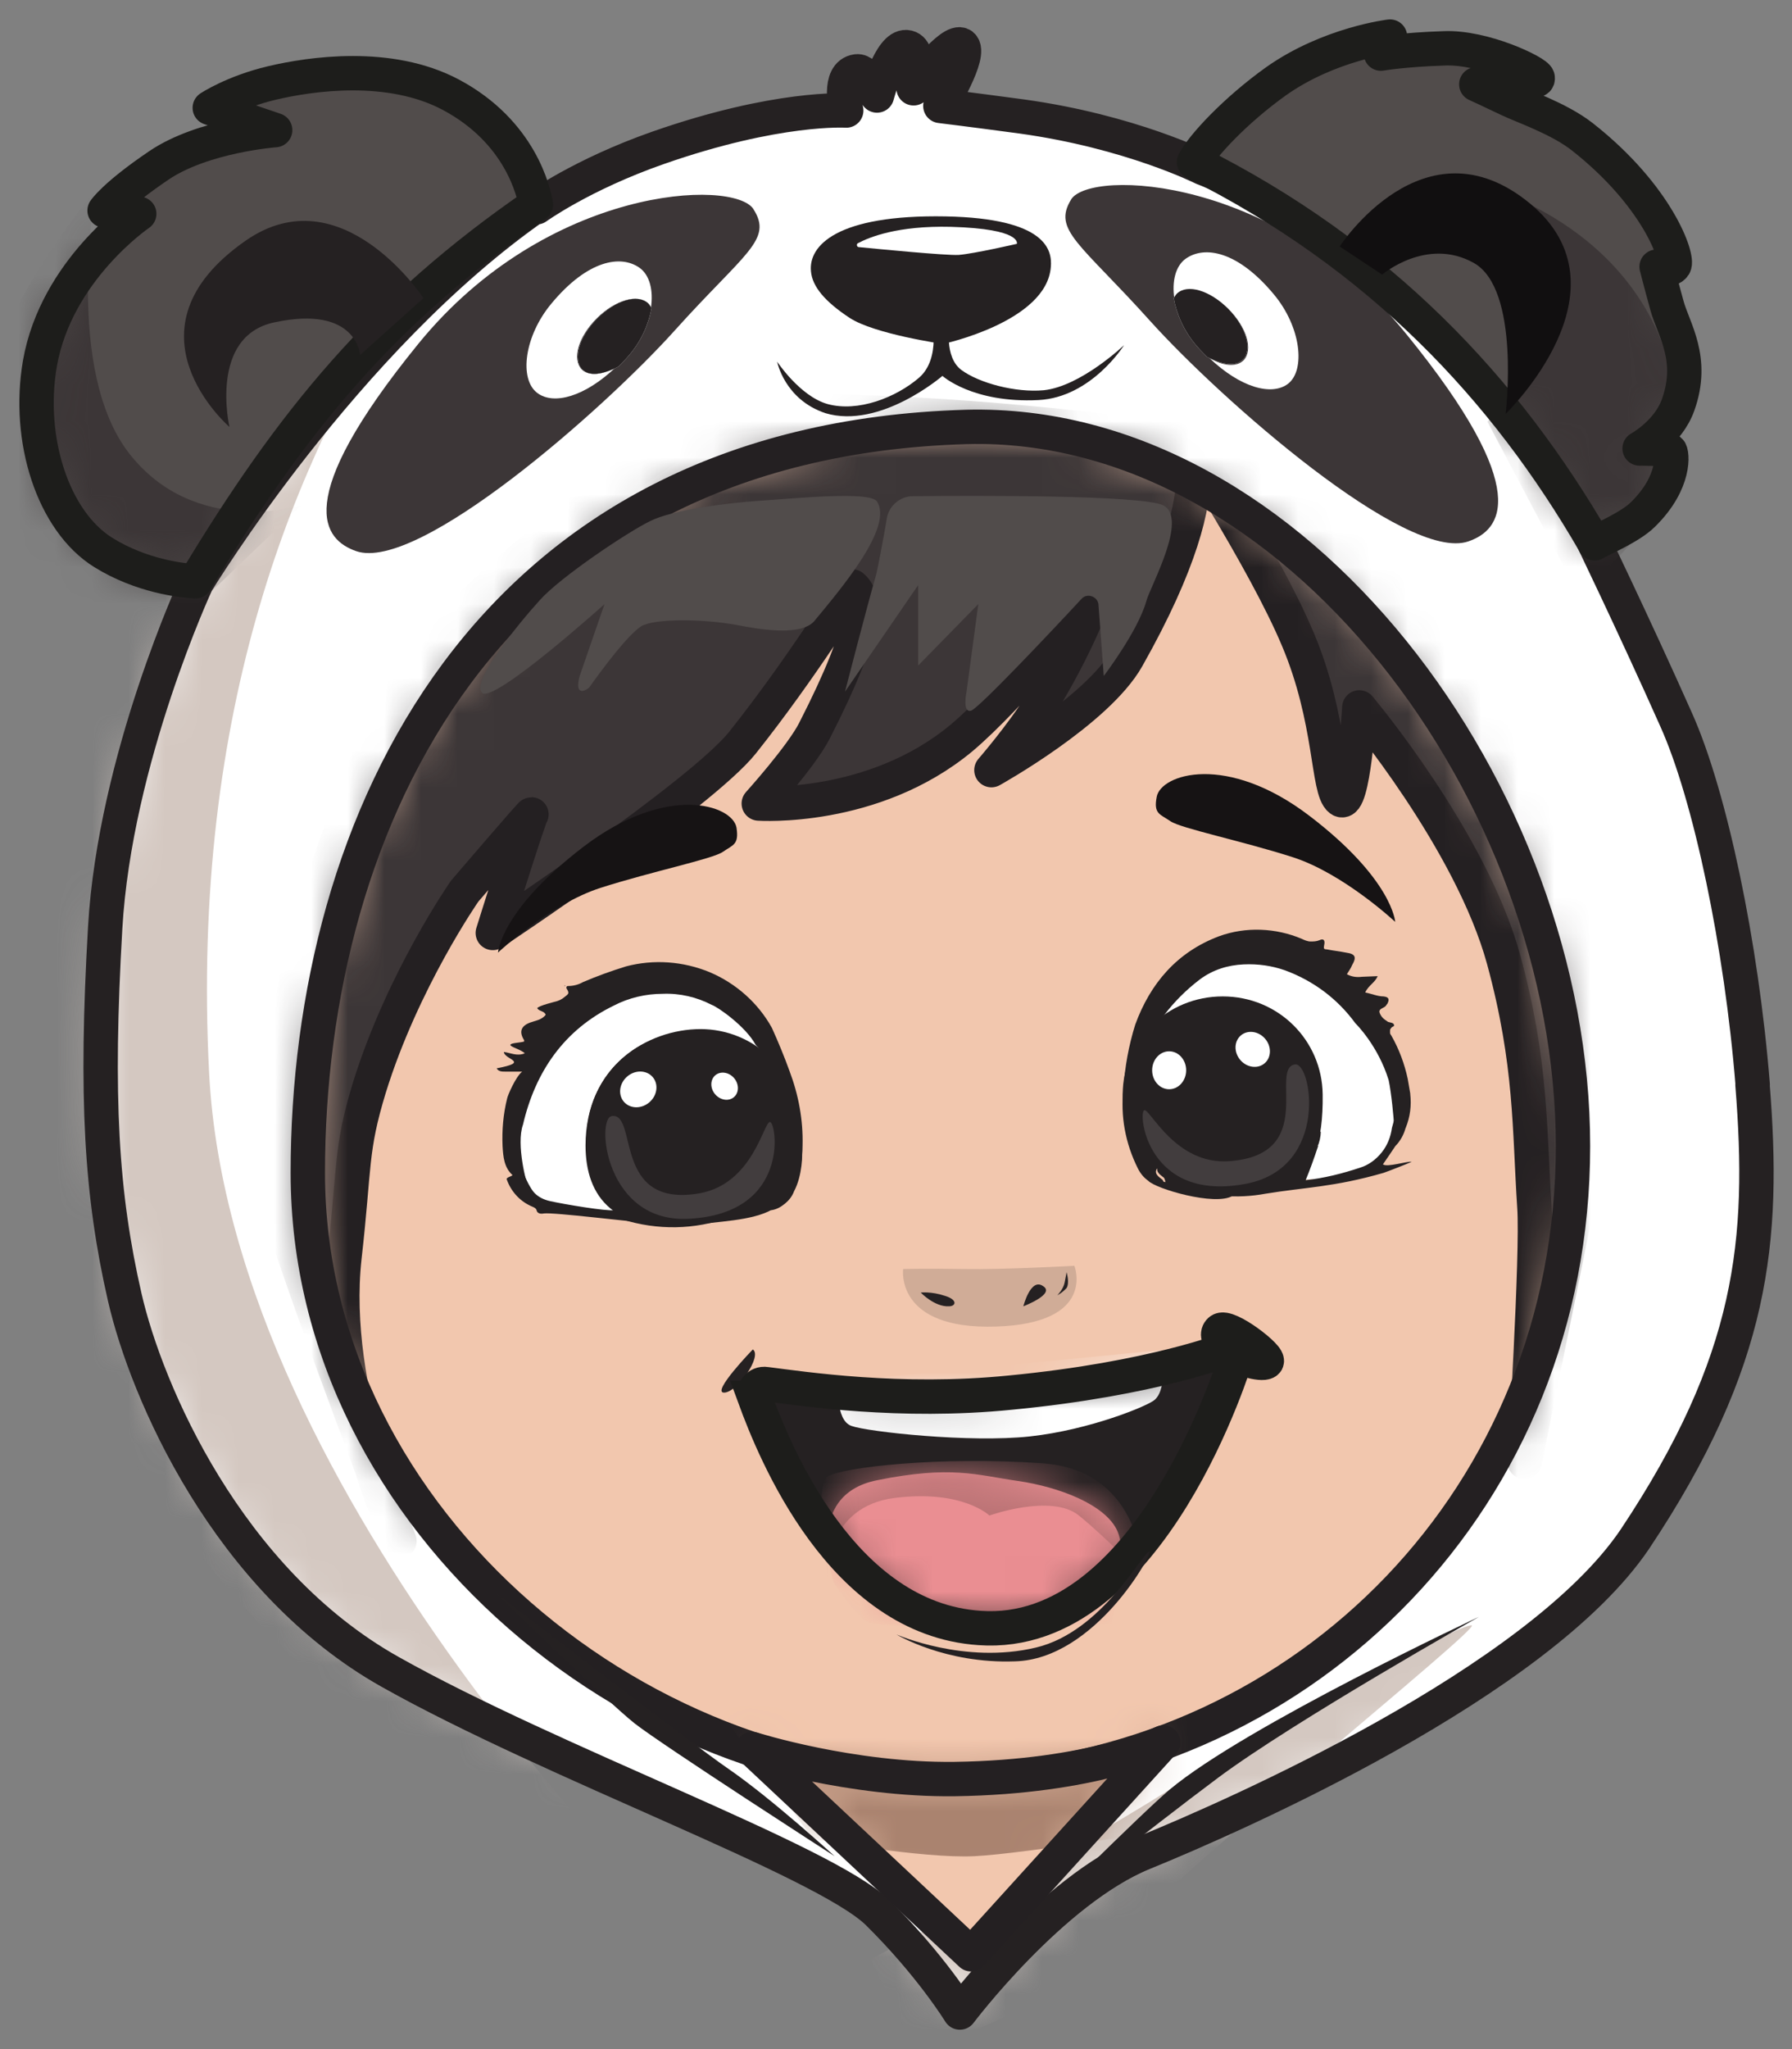 <svg width="49" height="56" viewBox="0 0 49 56" fill="none" xmlns="http://www.w3.org/2000/svg">
<rect x="0" y="0" width="49" height="56" fill="#808080" stroke="none"/>
<g id="Group 207">
<path id="Vector" d="M47.925 29.644C47.621 25.838 46.764 21.746 45.834 19.673C44.69 17.101 43.368 14.367 43.368 14.367C43.368 14.367 43.386 14.348 43.421 14.331C40.027 7.184 32.897 4.593 32.897 4.593C32.897 4.593 30.914 3.593 27.929 3.182C26.463 2.985 25.713 2.895 25.713 2.895C25.713 2.895 26.589 1.466 26.303 1.234C26.017 1.02 24.981 2.413 24.981 2.413C24.981 2.413 25.23 1.323 24.784 1.288C24.337 1.252 23.98 2.61 23.98 2.61C23.98 2.61 23.712 1.913 23.426 1.95C22.89 2.021 23.139 3.021 23.139 3.021C23.139 3.021 21.263 2.897 17.992 4.041C15.902 4.773 14.669 5.666 14.669 5.666V5.613C9.416 9.258 5.377 15.923 5.377 15.923C5.377 15.923 3.143 20.73 2.876 25.357C2.608 29.985 2.768 32.647 3.411 35.452C4.001 38.025 6.216 43.189 10.666 45.69C15.115 48.192 22.513 50.837 23.995 52.266C25.461 53.713 26.246 55 26.246 55C26.246 55 28.765 51.659 31.267 50.64C33.768 49.621 42.059 45.977 44.704 42.063C47.956 37.186 48.26 33.897 47.92 29.645L47.925 29.644Z" fill="white"/>
<g id="Mask group">
<mask id="mask0_2030_229" style="mask-type:luminance" maskUnits="userSpaceOnUse" x="2" y="1" width="47" height="54">
<g id="Group">
<path id="Vector_2" d="M47.925 29.644C47.621 25.838 46.764 21.746 45.834 19.673C44.69 17.101 43.368 14.367 43.368 14.367C43.368 14.367 43.386 14.348 43.421 14.331C40.027 7.184 32.897 4.593 32.897 4.593C32.897 4.593 30.914 3.593 27.929 3.182C26.463 2.985 25.713 2.895 25.713 2.895C25.713 2.895 26.589 1.466 26.303 1.234C26.017 1.02 24.981 2.413 24.981 2.413C24.981 2.413 25.23 1.323 24.784 1.288C24.337 1.252 23.98 2.61 23.98 2.61C23.98 2.61 23.712 1.913 23.426 1.95C22.89 2.021 23.139 3.021 23.139 3.021C23.139 3.021 21.263 2.897 17.992 4.041C15.902 4.773 14.669 5.666 14.669 5.666V5.613C9.416 9.258 5.377 15.923 5.377 15.923C5.377 15.923 3.143 20.73 2.876 25.357C2.608 29.985 2.768 32.647 3.411 35.452C4.001 38.025 6.216 43.189 10.666 45.69C15.115 48.192 22.513 50.837 23.995 52.266C25.461 53.713 26.246 55 26.246 55C26.246 55 28.765 51.659 31.267 50.64C33.768 49.621 42.059 45.977 44.704 42.063C47.956 37.186 48.26 33.897 47.92 29.645L47.925 29.644Z" fill="white"/>
</g>
</mask>
<g mask="url(#mask0_2030_229)">
<g id="Group_2">
<path id="Vector_3" d="M17.869 0.982C17.279 1.322 4.683 9.451 5.719 29.339C6.327 41.024 18.87 52.979 18.87 52.979C18.87 52.979 -3.377 43.276 0.072 22.209C3.522 1.125 17.869 0.982 17.869 0.982Z" fill="#D4C8C1"/>
</g>
</g>
</g>
<g id="Mask group_2">
<mask id="mask1_2030_229" style="mask-type:luminance" maskUnits="userSpaceOnUse" x="2" y="1" width="47" height="54">
<g id="Group_3">
<path id="Vector_4" d="M47.925 29.644C47.621 25.838 46.764 21.746 45.834 19.673C44.69 17.101 43.368 14.367 43.368 14.367C43.368 14.367 43.386 14.348 43.421 14.331C40.027 7.184 32.897 4.593 32.897 4.593C32.897 4.593 30.914 3.593 27.929 3.182C26.463 2.985 25.713 2.895 25.713 2.895C25.713 2.895 26.589 1.466 26.303 1.234C26.017 1.02 24.981 2.413 24.981 2.413C24.981 2.413 25.23 1.323 24.784 1.288C24.337 1.252 23.98 2.61 23.98 2.61C23.98 2.61 23.712 1.913 23.426 1.95C22.89 2.021 23.139 3.021 23.139 3.021C23.139 3.021 21.263 2.897 17.992 4.041C15.902 4.773 14.669 5.666 14.669 5.666V5.613C9.416 9.258 5.377 15.923 5.377 15.923C5.377 15.923 3.143 20.73 2.876 25.357C2.608 29.985 2.768 32.647 3.411 35.452C4.001 38.025 6.216 43.189 10.666 45.69C15.115 48.192 22.513 50.837 23.995 52.266C25.461 53.713 26.246 55 26.246 55C26.246 55 28.765 51.659 31.267 50.64C33.768 49.621 42.059 45.977 44.704 42.063C47.956 37.186 48.26 33.897 47.92 29.645L47.925 29.644Z" fill="white"/>
</g>
</mask>
<g mask="url(#mask1_2030_229)">
<g id="Group_4">
<path id="Vector_5" d="M23.803 53.551C23.803 53.551 28.896 50.852 31.987 48.905C35.06 46.957 39.974 44.348 40.242 44.42C40.51 44.474 32.201 51.139 30.522 53.051C28.842 54.963 25.036 56.053 25.036 56.053L23.803 53.551Z" fill="#D4C8C1"/>
</g>
</g>
</g>
<path id="Vector_6" d="M47.925 29.644C47.621 25.838 46.764 21.746 45.834 19.673C44.69 17.101 43.368 14.367 43.368 14.367C43.368 14.367 43.386 14.348 43.421 14.331C40.027 7.184 32.897 4.593 32.897 4.593C32.897 4.593 30.914 3.593 27.929 3.182C26.463 2.985 25.713 2.895 25.713 2.895C25.713 2.895 26.589 1.466 26.303 1.234C26.017 1.02 24.981 2.413 24.981 2.413C24.981 2.413 25.23 1.323 24.784 1.288C24.337 1.252 23.98 2.61 23.98 2.61C23.98 2.61 23.712 1.913 23.426 1.95C22.89 2.021 23.139 3.021 23.139 3.021C23.139 3.021 21.263 2.897 17.992 4.041C15.902 4.773 14.669 5.666 14.669 5.666V5.613C9.416 9.258 5.377 15.923 5.377 15.923C5.377 15.923 3.143 20.73 2.876 25.357C2.608 29.985 2.768 32.647 3.411 35.452C4.001 38.025 6.216 43.189 10.666 45.69C15.115 48.192 22.513 50.837 23.995 52.266C25.461 53.713 26.246 55 26.246 55C26.246 55 28.765 51.659 31.267 50.64C33.768 49.621 42.059 45.977 44.704 42.063C47.956 37.186 48.26 33.897 47.92 29.645L47.925 29.644Z" stroke="#252122" stroke-width="0.94" stroke-linecap="round" stroke-linejoin="round"/>
<path id="Vector_7" d="M22.175 7.415C22.105 6.718 22.873 5.86 25.857 5.914C28.626 5.968 28.77 6.844 28.734 7.291C28.626 8.792 25.786 9.4 25.786 9.4C25.786 9.4 23.909 9.132 23.23 8.686C22.551 8.239 22.211 7.828 22.175 7.417V7.415Z" fill="#252122"/>
<path id="Vector_8" d="M23.481 6.753C23.427 6.753 23.41 6.664 23.462 6.645C23.766 6.485 24.534 6.163 26 6.199C27.965 6.253 27.804 6.664 27.804 6.664C27.804 6.664 26.643 6.932 26.213 6.967C25.856 6.985 24.034 6.807 23.479 6.753H23.481Z" fill="white"/>
<path id="Vector_9" d="M21.247 9.88C21.247 9.88 21.872 10.827 22.624 11.041C23.463 11.273 24.5 10.862 25.125 10.327C25.751 9.791 25.466 8.682 25.466 8.682L25.966 8.861C25.966 8.861 25.806 9.754 26.288 10.111C26.77 10.468 27.77 10.736 28.539 10.665C29.558 10.558 30.737 9.432 30.737 9.432C30.737 9.432 29.844 10.861 28.397 10.933C26.593 11.023 25.77 10.273 25.77 10.273C25.77 10.273 24.073 11.738 22.571 11.292C21.446 10.916 21.249 9.88 21.249 9.88H21.247Z" fill="#252122"/>
<path id="Vector_10" d="M29.288 5.45C29.824 4.611 34.935 4.806 38.455 9.131C41.974 13.455 41.027 14.491 40.153 14.795C38.455 15.384 33.38 10.916 31.451 8.774C29.539 6.647 28.771 6.29 29.29 5.45H29.288Z" fill="#3C3637"/>
<path id="Vector_11" d="M34.828 8.04C33.845 6.861 32.934 6.701 32.415 7.075C32.147 7.272 32.039 7.683 32.112 8.165C32.13 8.13 32.166 8.076 32.201 8.04C32.469 7.772 33.094 7.951 33.594 8.451C34.095 8.952 34.273 9.56 34.005 9.845C33.808 10.042 33.434 10.005 33.059 9.774C33.916 10.596 34.774 10.828 35.22 10.488C35.702 10.113 35.577 8.933 34.828 8.04Z" fill="white"/>
<path id="Vector_12" d="M33.988 9.826C34.255 9.558 34.077 8.933 33.577 8.433C33.076 7.932 32.468 7.754 32.183 8.022C32.148 8.057 32.129 8.092 32.094 8.146C32.165 8.557 32.362 9.039 32.719 9.45C32.808 9.558 32.916 9.664 33.005 9.754C33.416 9.968 33.792 10.021 33.988 9.824V9.826Z" fill="white"/>
<path id="Vector_13" d="M33.988 9.826C34.255 9.558 34.077 8.933 33.577 8.433C33.076 7.932 32.468 7.754 32.183 8.022C32.148 8.057 32.129 8.092 32.094 8.146C32.165 8.557 32.362 9.039 32.719 9.45C32.808 9.558 32.916 9.664 33.005 9.754C33.416 9.968 33.792 10.021 33.988 9.824V9.826Z" fill="#252122"/>
<path id="Vector_14" d="M20.604 5.717C20.068 4.878 14.957 5.073 11.437 9.398C7.918 13.722 8.865 14.758 9.739 15.062C11.437 15.652 16.512 11.184 18.441 9.041C20.37 6.896 21.14 6.557 20.602 5.717H20.604Z" fill="#3C3637"/>
<path id="Vector_15" d="M15.083 8.29C16.065 7.11 16.977 6.95 17.495 7.324C17.763 7.521 17.871 7.932 17.799 8.414C17.78 8.379 17.745 8.325 17.709 8.29C17.441 8.022 16.816 8.2 16.316 8.701C15.816 9.201 15.637 9.809 15.905 10.094C16.102 10.291 16.476 10.254 16.852 10.023C15.994 10.845 15.137 11.078 14.69 10.738C14.19 10.362 14.333 9.183 15.083 8.29Z" fill="white"/>
<path id="Vector_16" d="M15.922 10.095C15.654 9.828 15.833 9.203 16.333 8.702C16.833 8.202 17.442 8.023 17.726 8.291C17.762 8.327 17.78 8.362 17.816 8.416C17.745 8.827 17.548 9.309 17.191 9.72C17.101 9.828 16.994 9.934 16.904 10.023C16.493 10.237 16.101 10.291 15.922 10.094V10.095Z" fill="white"/>
<path id="Vector_17" d="M15.922 10.095C15.654 9.828 15.833 9.203 16.333 8.702C16.833 8.202 17.442 8.023 17.726 8.291C17.762 8.327 17.78 8.362 17.816 8.416C17.745 8.827 17.548 9.309 17.191 9.72C17.101 9.828 16.994 9.934 16.904 10.023C16.493 10.237 16.101 10.291 15.922 10.094V10.095Z" fill="#252122"/>
<path id="Vector_18" d="M43.011 31.323C43.011 40.901 35.721 48.174 26.75 48.674C17.762 49.174 8.417 41.652 8.417 32.056C8.417 22.46 13.277 12.043 26.428 11.668C35.416 11.435 43.011 21.727 43.011 31.323Z" fill="#F2C7AE"/>
<g id="Mask group_3">
<mask id="mask2_2030_229" style="mask-type:luminance" maskUnits="userSpaceOnUse" x="8" y="11" width="36" height="38">
<g id="Group_5">
<path id="Vector_19" d="M43.011 31.323C43.011 40.901 35.721 48.174 26.75 48.674C17.762 49.174 8.417 41.652 8.417 32.056C8.417 22.46 13.277 12.043 26.428 11.668C35.416 11.435 43.011 21.727 43.011 31.323Z" fill="white"/>
</g>
</mask>
<g mask="url(#mask2_2030_229)">
<g id="Group_6">
<path id="Vector_20" d="M23.303 16.028C23.643 16.314 23.785 17.01 22.267 19.977C21.91 20.674 20.748 21.96 20.748 21.96C20.748 21.96 23.874 22.174 26.287 20.172C27.609 19.064 29.968 16.205 29.968 16.205C29.968 16.205 29.486 17.598 28.467 19.242C27.931 20.1 27.109 21.047 27.109 21.047C27.109 21.047 30.003 19.438 30.826 17.974C33.774 12.756 32.237 11.701 32.237 11.701C32.237 11.701 34.577 15.293 35.489 17.473C36.419 19.672 36.292 21.582 36.65 21.852C37.007 22.121 37.169 19.333 37.169 19.333C37.169 19.333 40.224 22.96 41.117 26.23C41.886 29.054 41.815 30.858 41.956 32.984C42.046 34.272 41.689 39.953 41.689 39.953L44.477 26.247C44.477 26.247 38.24 14.293 36.544 13.113C34.845 11.915 21.159 10.665 19.425 11.541C17.692 12.417 11.741 16.83 10.634 19.367C9.544 21.904 8.115 25.835 7.935 27.855C7.755 29.875 7.346 31.982 7.864 33.716C8.383 35.449 10.921 42.114 10.921 42.114C10.921 42.114 9.008 38.057 9.419 34.359C9.706 31.822 9.58 31.43 10.098 29.731C11.01 26.783 12.706 24.354 12.706 24.354C12.706 24.354 14.619 22.12 14.529 22.263C14.44 22.406 13.475 25.497 13.475 25.497C13.475 25.497 19.174 21.709 20.301 20.298C21.91 18.28 23.303 16.028 23.303 16.028Z" fill="#3C3637" stroke="#242022" stroke-width="0.94" stroke-linecap="round" stroke-linejoin="round"/>
</g>
</g>
</g>
<path id="Vector_21" d="M43.011 31.323C43.011 40.901 35.721 48.174 26.75 48.674C17.762 49.175 8.417 41.652 8.417 32.056C8.417 22.46 13.277 12.043 26.428 11.668C35.416 11.435 43.011 21.727 43.011 31.323Z" stroke="#242022" stroke-width="0.94" stroke-miterlimit="10"/>
<path id="Vector_22" d="M31.628 21.781C31.736 21.156 33.541 20.566 35.81 22.3C38.079 24.033 38.15 25.194 38.15 25.194C38.15 25.194 36.738 23.872 35.345 23.425C33.952 22.979 32.289 22.639 32.004 22.443C31.719 22.247 31.539 22.246 31.628 21.782V21.781Z" fill="#161314"/>
<path id="Vector_23" d="M24.695 34.682C24.695 34.682 24.463 36.343 27.233 36.254C30.002 36.165 29.377 34.593 29.377 34.593C29.377 34.593 27.411 34.701 26.375 34.682C25.339 34.664 24.695 34.682 24.695 34.682Z" fill="#D0AC97"/>
<path id="Vector_24" d="M25.177 35.325C25.177 35.325 25.464 35.289 25.838 35.414C26.195 35.522 26.141 35.7 25.945 35.7C25.553 35.719 25.177 35.325 25.177 35.325Z" fill="#252122"/>
<path id="Vector_25" d="M27.982 35.7C27.982 35.7 28.18 34.913 28.518 35.146C28.875 35.36 27.982 35.7 27.982 35.7Z" fill="#252122"/>
<path id="Vector_26" d="M28.913 35.397C28.913 35.397 29.073 35.237 29.11 35.057C29.147 34.877 29.164 34.77 29.164 34.77C29.164 34.77 29.253 35.057 29.164 35.2C29.056 35.325 28.915 35.397 28.915 35.397H28.913Z" fill="#252122"/>
<path id="Vector_27" d="M24.249 14.169C24.303 13.829 24.606 13.561 24.963 13.561C26.643 13.543 31.235 13.526 31.807 13.81C32.504 14.168 31.449 16.026 31.342 16.437C31.109 17.259 30.181 18.474 30.181 18.474L30.038 16.545C30.038 16.312 29.734 16.188 29.573 16.366C28.68 17.331 26.749 19.368 26.554 19.422C26.304 19.493 26.429 18.903 26.429 18.903L26.751 16.509L25.106 18.189V15.991L23.105 18.903C23.105 18.903 23.695 16.616 23.962 15.687C24.016 15.455 24.16 14.705 24.249 14.168V14.169Z" fill="#514C4B"/>
<path id="Vector_28" d="M17.78 14.24C18.37 13.937 19.925 13.74 20.764 13.686C21.836 13.615 23.783 13.418 23.98 13.705C24.427 14.402 23.034 16.045 22.265 16.975C21.89 17.404 20.71 17.189 20.156 17.082C19.191 16.904 17.868 16.904 17.529 17.118C17.172 17.35 16.51 18.226 16.118 18.779C16.064 18.85 15.688 19.082 15.85 18.476L16.529 16.51C16.529 16.51 13.527 19.209 13.188 18.939C12.848 18.653 14.224 16.991 14.76 16.402C15.314 15.777 17.154 14.544 17.779 14.24H17.78Z" fill="#514C4B"/>
<path id="Vector_29" d="M20.139 22.62C20.031 21.995 18.227 21.405 15.957 23.139C13.688 24.872 13.617 26.033 13.617 26.033C13.617 26.033 15.029 24.711 16.422 24.264C17.816 23.818 19.478 23.477 19.763 23.282C20.048 23.086 20.209 23.085 20.139 22.621V22.62Z" fill="#161314"/>
<path id="Vector_30" d="M43.6 14.848C43.814 14.724 44.582 14.402 44.922 14.062C45.834 13.169 45.726 12.364 45.655 12.311C45.566 12.257 44.833 12.257 44.833 12.257C44.833 12.257 45.62 11.828 45.888 11.059C46.334 9.809 45.763 9.004 45.584 8.361C45.406 7.717 45.298 7.289 45.298 7.289C45.298 7.289 45.655 7.449 45.78 7.254C45.904 7.058 45.333 5.36 43.261 3.734C42.618 3.234 41.652 2.912 41.243 2.715C40.833 2.518 40.367 2.304 40.367 2.304C40.367 2.304 40.992 2.125 41.438 2.125C41.885 2.125 42.063 2.269 42.046 2.125C42.029 1.982 40.564 1.268 39.474 1.322C38.384 1.357 37.759 1.465 37.759 1.465L38.008 1C38.008 1 36.347 1.197 34.9 2.215C33.774 3.018 32.863 4.002 32.649 4.43C37.723 6.967 41.155 10.613 43.603 14.847L43.6 14.848Z" fill="#514C4B"/>
<g id="Mask group_4">
<mask id="mask3_2030_229" style="mask-type:luminance" maskUnits="userSpaceOnUse" x="32" y="1" width="15" height="14">
<g id="Group_7">
<path id="Vector_31" d="M43.6 14.848C43.814 14.724 44.582 14.402 44.922 14.062C45.834 13.169 45.726 12.364 45.655 12.311C45.566 12.257 44.833 12.257 44.833 12.257C44.833 12.257 45.62 11.828 45.888 11.059C46.334 9.809 45.763 9.004 45.584 8.361C45.406 7.717 45.298 7.289 45.298 7.289C45.298 7.289 45.655 7.449 45.78 7.254C45.904 7.058 45.333 5.36 43.261 3.734C42.618 3.234 41.652 2.912 41.243 2.715C40.833 2.518 40.367 2.304 40.367 2.304C40.367 2.304 40.992 2.125 41.438 2.125C41.885 2.125 42.063 2.269 42.046 2.125C42.029 1.982 40.564 1.268 39.474 1.322C38.384 1.357 37.759 1.465 37.759 1.465L38.008 1C38.008 1 36.347 1.197 34.9 2.215C33.774 3.018 32.863 4.002 32.649 4.43C37.723 6.967 41.155 10.613 43.603 14.847L43.6 14.848Z" fill="white"/>
</g>
</mask>
<g mask="url(#mask3_2030_229)">
<g id="Group_8">
<path id="Vector_32" d="M40.456 5.057C40.456 5.057 45.282 6.218 45.871 11.078C46.247 14.24 43.12 16.152 43.12 16.152L40.672 11.525C40.672 11.525 42.065 9.809 42.119 8.487C42.173 7.165 40.458 5.057 40.458 5.057H40.456Z" fill="#3C3637"/>
</g>
</g>
</g>
<path id="Vector_33" d="M43.6 14.848C43.814 14.724 44.582 14.402 44.922 14.062C45.834 13.169 45.726 12.364 45.655 12.311C45.566 12.257 44.833 12.257 44.833 12.257C44.833 12.257 45.62 11.828 45.888 11.059C46.334 9.809 45.763 9.004 45.584 8.361C45.406 7.717 45.298 7.289 45.298 7.289C45.298 7.289 45.655 7.449 45.78 7.254C45.904 7.058 45.333 5.36 43.261 3.734C42.618 3.234 41.652 2.912 41.243 2.715C40.833 2.518 40.367 2.304 40.367 2.304C40.367 2.304 40.992 2.125 41.438 2.125C41.885 2.125 42.063 2.269 42.046 2.125C42.029 1.982 40.564 1.268 39.474 1.322C38.384 1.357 37.759 1.465 37.759 1.465L38.008 1C38.008 1 36.347 1.197 34.9 2.215C33.774 3.018 32.863 4.002 32.649 4.43C37.723 6.967 41.155 10.613 43.603 14.847L43.6 14.848Z" stroke="#1D1D1B" stroke-width="0.94" stroke-linecap="round" stroke-linejoin="round"/>
<path id="Vector_34" d="M14.653 5.592C14.599 5.271 14.242 3.609 12.33 2.59C10.65 1.697 8.489 2.019 7.434 2.268C6.38 2.518 5.736 2.947 5.736 2.947L7.524 3.556C7.524 3.556 5.558 3.699 4.343 4.521C3.128 5.343 2.86 5.754 2.86 5.754L3.807 5.843C3.807 5.843 1.538 7.38 1.091 9.936C0.734 12.008 1.448 14.242 2.825 15.099C3.861 15.743 4.969 15.867 5.344 15.886C7.989 11.491 10.472 8.47 14.653 5.594V5.592Z" fill="#514C4B"/>
<g id="Mask group_5">
<mask id="mask4_2030_229" style="mask-type:luminance" maskUnits="userSpaceOnUse" x="1" y="2" width="14" height="14">
<g id="Group_9">
<path id="Vector_35" d="M14.653 5.592C14.599 5.271 14.242 3.609 12.33 2.59C10.65 1.697 8.489 2.019 7.434 2.268C6.38 2.518 5.736 2.947 5.736 2.947L7.524 3.556C7.524 3.556 5.558 3.699 4.343 4.521C3.128 5.343 2.86 5.754 2.86 5.754L3.807 5.843C3.807 5.843 1.538 7.38 1.091 9.936C0.734 12.008 1.448 14.242 2.825 15.099C3.861 15.743 4.969 15.867 5.344 15.886C7.989 11.491 10.472 8.47 14.653 5.594V5.592Z" fill="white"/>
</g>
</mask>
<g mask="url(#mask4_2030_229)">
<g id="Group_10">
<path id="Vector_36" d="M2.557 5.271C2.628 5.414 1.753 10.113 3.539 12.4C5.344 14.705 8.238 13.812 8.238 13.812L3.628 18.226C3.628 18.226 0.126 14.992 -0.391 13.812C-1.874 10.453 2.557 5.271 2.557 5.271Z" fill="#3C3637"/>
</g>
</g>
</g>
<path id="Vector_37" d="M14.653 5.592C14.599 5.271 14.242 3.609 12.33 2.59C10.65 1.697 8.489 2.019 7.434 2.268C6.38 2.518 5.736 2.947 5.736 2.947L7.524 3.556C7.524 3.556 5.558 3.699 4.343 4.521C3.128 5.343 2.86 5.754 2.86 5.754L3.807 5.843C3.807 5.843 1.538 7.38 1.091 9.936C0.734 12.008 1.448 14.242 2.825 15.099C3.861 15.743 4.969 15.867 5.344 15.886C7.989 11.491 10.472 8.47 14.653 5.594V5.592Z" stroke="#1D1D1B" stroke-width="0.94" stroke-linecap="round" stroke-linejoin="round"/>
<path id="Vector_38" d="M11.58 8.147C11.58 8.147 9.346 4.752 6.72 6.575C3.201 9.023 6.274 11.668 6.274 11.668C6.274 11.668 5.702 9.184 7.507 8.809C9.758 8.327 9.847 9.702 9.847 9.702L11.58 8.147Z" fill="#252122"/>
<path id="Vector_39" d="M36.632 6.736C36.632 6.736 38.937 3.18 41.831 5.557C44.69 7.916 41.17 11.31 41.17 11.31C41.17 11.31 41.582 7.897 40.294 7.183C39.007 6.468 37.793 7.505 37.793 7.505L36.632 6.736Z" fill="#110F10"/>
<path id="Vector_40" d="M20.568 47.798L26.554 53.408L31.807 47.62C31.807 47.62 29.878 48.566 26.108 48.62C23.267 48.656 20.568 47.798 20.568 47.798Z" fill="#F2C7AE"/>
<g id="Mask group_6">
<mask id="mask5_2030_229" style="mask-type:luminance" maskUnits="userSpaceOnUse" x="20" y="47" width="12" height="7">
<g id="Group_11">
<path id="Vector_41" d="M20.568 47.798L26.554 53.408L31.807 47.62C31.807 47.62 29.878 48.566 26.108 48.62C23.267 48.656 20.568 47.798 20.568 47.798Z" fill="white"/>
</g>
</mask>
<g mask="url(#mask5_2030_229)">
<g id="Group_12">
<path id="Vector_42" d="M19.246 46.171L22.23 50.263C22.23 50.263 25.249 50.799 26.644 50.728C28.056 50.657 32.237 49.96 32.237 49.96L32.898 46.332L19.246 46.172V46.171Z" fill="#AA836F"/>
</g>
</g>
</g>
<path id="Vector_43" d="M20.568 47.798L26.554 53.408L31.807 47.62C31.807 47.62 29.878 48.566 26.108 48.62C23.267 48.656 20.568 47.798 20.568 47.798Z" stroke="#242022" stroke-width="0.94" stroke-linecap="round" stroke-linejoin="round"/>
<path id="Vector_44" d="M20.585 36.879C20.853 37.058 20.155 38.059 19.798 38.059C19.441 38.059 20.585 36.879 20.585 36.879Z" fill="#252122"/>
<path id="Vector_45" d="M20.639 38.202C20.568 38.005 20.728 37.791 20.942 37.826C21.943 37.951 24.605 38.362 27.625 38.059C31.539 37.683 33.593 36.861 33.593 36.861C33.593 36.861 33.163 36.539 33.36 36.36C33.557 36.182 34.772 37.11 34.629 37.218C34.486 37.326 33.807 37.075 33.807 37.075C33.807 37.075 31.483 44.83 26.785 44.491C23.014 44.241 21.175 39.666 20.637 38.202H20.639Z" fill="#252122"/>
<g id="Mask group_7">
<mask id="mask6_2030_229" style="mask-type:luminance" maskUnits="userSpaceOnUse" x="20" y="36" width="15" height="9">
<g id="Group_13">
<path id="Vector_46" d="M20.639 38.202C20.568 38.005 20.728 37.791 20.942 37.826C21.943 37.951 24.605 38.362 27.625 38.059C31.539 37.683 33.593 36.861 33.593 36.861C33.593 36.861 33.163 36.539 33.36 36.36C33.557 36.182 34.772 37.11 34.629 37.218C34.486 37.326 33.807 37.075 33.807 37.075C33.807 37.075 31.483 44.83 26.785 44.491C23.014 44.241 21.175 39.666 20.637 38.202H20.639Z" fill="white"/>
</g>
</mask>
<g mask="url(#mask6_2030_229)">
<g id="Group_14">
<path id="Vector_47" d="M22.927 37.755C22.927 37.755 22.819 38.81 23.284 38.97C23.731 39.13 26.519 39.435 28.162 39.256C29.806 39.077 31.396 38.417 31.575 38.255C31.95 37.915 31.753 36.898 31.753 36.898L22.927 37.755Z" fill="white"/>
</g>
</g>
</g>
<g id="Mask group_8">
<mask id="mask7_2030_229" style="mask-type:luminance" maskUnits="userSpaceOnUse" x="20" y="36" width="15" height="9">
<g id="Group_15">
<path id="Vector_48" d="M20.639 38.202C20.568 38.005 20.728 37.791 20.942 37.826C21.943 37.951 24.605 38.362 27.625 38.059C31.539 37.683 33.593 36.861 33.593 36.861C33.593 36.861 33.163 36.539 33.36 36.36C33.557 36.182 34.772 37.11 34.629 37.218C34.486 37.326 33.807 37.075 33.807 37.075C33.807 37.075 31.483 44.83 26.785 44.491C23.014 44.241 21.175 39.666 20.637 38.202H20.639Z" fill="white"/>
</g>
</mask>
<g mask="url(#mask7_2030_229)">
<g id="Group_16">
<path id="Vector_49" d="M22.802 43.259C22.802 43.259 21.926 40.865 23.981 40.454C26.018 40.043 26.697 40.311 27.823 40.472C28.948 40.634 30.235 41.116 30.557 41.849C30.878 42.581 30.378 44.386 30.378 44.386C30.378 44.386 24.089 44.583 23.695 44.315C23.302 44.047 22.802 43.26 22.802 43.26V43.259Z" fill="#EA8E92"/>
<g id="Mask group_9">
<mask id="mask8_2030_229" style="mask-type:luminance" maskUnits="userSpaceOnUse" x="22" y="40" width="9" height="5">
<g id="Group_17">
<path id="Vector_50" d="M22.802 43.259C22.802 43.259 21.926 40.865 23.981 40.454C26.018 40.043 26.697 40.311 27.823 40.472C28.948 40.634 30.235 41.116 30.557 41.849C30.878 42.581 30.378 44.386 30.378 44.386C30.378 44.386 24.089 44.583 23.695 44.315C23.302 44.047 22.802 43.26 22.802 43.26V43.259Z" fill="white"/>
</g>
</mask>
<g mask="url(#mask8_2030_229)">
<g id="Group_18">
<path id="Vector_51" d="M22.64 43.117C22.586 43.027 22.605 41.169 24.463 40.937C26.321 40.704 27.054 41.418 27.054 41.418C27.054 41.418 28.752 40.81 29.502 41.418C30.252 42.026 31.252 43.063 31.252 43.063C31.252 43.063 31.288 40.185 28.501 39.99C25.713 39.793 23.051 40.097 22.64 40.347C22.229 40.596 22.64 43.117 22.64 43.117Z" fill="#B97274"/>
</g>
</g>
</g>
</g>
</g>
</g>
<path id="Vector_52" d="M20.639 38.202C20.568 38.005 20.728 37.791 20.942 37.826C21.943 37.951 24.605 38.362 27.625 38.059C31.539 37.683 33.593 36.861 33.593 36.861C33.593 36.861 33.163 36.539 33.36 36.36C33.557 36.182 34.772 37.11 34.629 37.218C34.486 37.326 33.807 37.075 33.807 37.075C33.807 37.075 31.483 44.83 26.785 44.491C23.014 44.241 21.175 39.666 20.637 38.202H20.639Z" stroke="#1D1D1B" stroke-width="0.94" stroke-miterlimit="10"/>
<path id="Vector_53" d="M24.517 44.67C24.517 44.67 26.375 45.492 28.323 45.027C30.146 44.597 31.253 42.4 31.431 42.4C31.556 42.4 29.949 45.349 27.75 45.403C25.838 45.473 24.516 44.67 24.516 44.67H24.517Z" fill="#252122"/>
<path id="Vector_54" d="M13.546 43.527C13.546 43.527 18.943 47.673 19.908 48.334C21.106 49.156 22.821 50.728 22.821 50.728C22.821 50.728 18.157 47.725 17.354 47.1C16.567 46.475 13.548 43.527 13.548 43.527H13.546Z" fill="#252122"/>
<path id="Vector_55" d="M40.438 44.188C40.438 44.188 34.06 47.171 31.986 48.905C31.182 49.584 28.234 52.532 28.234 52.532C28.234 52.532 31.415 49.995 33.309 48.583C35.399 47.028 40.438 44.188 40.438 44.188Z" fill="#252122"/>
<path id="Vector_56" d="M15.457 26.928C15.47 26.928 15.476 26.934 15.476 26.946C15.457 26.928 15.476 26.982 15.457 26.946C15.439 26.911 15.457 26.928 15.457 26.928ZM17.012 33.325C16.583 33.306 16.155 33.254 15.725 33.181C15.439 33.146 15.171 33.146 14.886 33.181C14.797 33.2 14.726 33.2 14.689 33.092C14.652 32.984 14.581 33.003 14.511 32.967C14.207 32.824 13.975 32.575 13.85 32.253C13.886 32.199 13.993 32.199 14.029 32.128C13.779 31.914 13.761 31.61 13.742 31.325C13.724 30.895 13.761 30.449 13.867 30.021C13.886 29.931 13.902 29.842 13.921 29.753C13.688 29.753 13.671 29.734 13.761 29.556C13.815 29.466 13.869 29.396 13.796 29.306C13.707 29.306 13.618 29.306 13.564 29.217C13.706 29.062 13.772 28.913 13.761 28.771C13.939 28.789 14.118 28.895 14.332 28.806C14.224 28.698 14.1 28.752 14.01 28.681C13.975 28.663 13.921 28.628 13.939 28.574C13.958 28.52 13.993 28.52 14.029 28.503C14.118 28.467 14.226 28.521 14.332 28.467V28.432C14.189 28.205 14.243 28.044 14.492 27.95C14.635 27.896 14.814 27.879 14.922 27.736C14.886 27.628 14.743 27.647 14.689 27.558C14.725 27.487 14.778 27.433 14.849 27.397C14.92 27.362 15.009 27.362 15.082 27.379C15.136 27.397 15.19 27.379 15.242 27.379C15.296 27.36 15.331 27.343 15.385 27.308C15.516 27.225 15.54 27.118 15.456 26.986C15.616 26.986 15.796 26.951 15.938 26.878C16.313 26.718 16.706 26.575 17.117 26.449C17.867 26.252 18.672 26.306 19.405 26.609C20.119 26.912 20.727 27.448 21.103 28.129C21.282 28.521 21.443 28.915 21.585 29.308C21.834 29.968 21.96 30.647 21.942 31.345C21.942 31.542 21.924 31.721 21.888 31.899V31.988C21.888 32.024 21.87 32.042 21.853 32.078L21.834 32.132C21.816 32.275 21.78 32.418 21.709 32.561C21.656 32.686 21.566 32.81 21.46 32.901C21.354 32.992 21.211 33.044 21.084 33.08C20.924 33.098 20.763 33.115 20.603 33.151C20.483 33.174 20.418 33.115 20.405 32.972L20.245 33.08C20.21 33.134 20.067 33.188 20.245 33.258H20.21C20.121 33.24 20.013 33.258 19.942 33.294C18.995 33.634 17.959 33.634 17.012 33.329V33.325ZM38.437 30.804C38.383 31.001 38.277 31.18 38.151 31.34C38.043 31.5 37.918 31.662 37.81 31.84C37.918 31.911 38.024 31.965 38.151 31.984C38.043 32.038 37.937 32.073 37.829 32.073C36.757 32.305 35.667 32.466 34.594 32.644C33.826 32.787 33.022 32.733 32.271 32.466C32.146 32.412 32.003 32.376 31.86 32.341C31.717 32.341 31.557 32.305 31.43 32.216C31.306 32.127 31.216 32.019 31.144 31.876C30.804 31.197 30.662 30.447 30.751 29.696C30.787 29.106 30.895 28.517 31.073 27.945C31.484 26.82 32.217 25.962 33.361 25.533C34.094 25.265 34.916 25.3 35.63 25.604C35.701 25.639 35.79 25.675 35.863 25.675C35.952 25.675 36.041 25.675 36.112 25.639C36.22 25.585 36.272 25.639 36.237 25.782C36.218 25.872 36.237 25.89 36.308 25.89C36.486 25.925 36.665 25.944 36.843 25.979C37.093 26.015 37.13 26.104 37.004 26.32C36.968 26.409 36.914 26.48 36.86 26.569C36.985 26.64 37.128 26.658 37.271 26.64L37.701 26.621C37.63 26.8 37.452 26.871 37.361 27.068C37.539 27.103 37.701 27.176 37.861 27.176C38.021 27.194 38.021 27.265 37.969 27.373C37.95 27.391 37.933 27.427 37.915 27.444C37.861 27.497 37.718 27.514 37.755 27.622C37.773 27.676 37.809 27.73 37.844 27.765C37.88 27.801 37.933 27.836 37.987 27.873C38.041 27.892 38.095 27.909 38.147 27.981C38.129 27.999 38.093 27.999 38.077 28.035C38.058 28.053 38.041 28.07 38.041 28.105V28.176C38.041 28.195 38.06 28.23 38.077 28.247C38.291 28.623 38.434 29.015 38.523 29.427C38.577 29.462 38.577 29.497 38.541 29.534L38.577 29.875C38.595 30.215 38.559 30.518 38.434 30.804H38.437Z" fill="#F2C7AE"/>
<path id="Vector_57" d="M20.406 32.949C20.62 32.716 20.782 32.43 20.871 32.127C20.996 31.859 21.085 31.556 21.085 31.251C21.104 30.948 21.05 30.643 20.942 30.358L20.924 30.198H21.084C21.119 30.252 21.137 30.305 21.137 30.376C21.048 30.447 21.102 30.484 21.173 30.501L21.316 31.02C21.387 30.949 21.316 30.823 21.405 30.77C21.424 30.931 21.441 31.074 21.459 31.235C21.441 31.36 21.424 31.485 21.441 31.611C21.405 32.111 21.387 32.612 21.048 33.04V33.094C20.888 33.112 20.726 33.129 20.566 33.164C20.471 33.164 20.418 33.093 20.406 32.95V32.949Z" fill="white"/>
<path id="Vector_58" d="M15.458 26.945C15.421 26.926 15.438 26.982 15.438 26.945C15.438 26.909 15.438 26.926 15.438 26.926C15.438 26.926 15.458 26.926 15.458 26.945Z" fill="#252122"/>
<path id="Vector_59" d="M21.837 32.127C21.784 32.091 21.819 32.073 21.856 32.073L21.837 32.127Z" fill="#252122"/>
<path id="Vector_60" d="M38.258 30.501C38.239 30.572 38.079 30.75 38.079 30.823C38.044 31.091 37.99 31.377 37.811 31.591C37.633 31.805 37.4 31.967 37.151 32.056C36.615 32.253 36.007 32.199 35.435 32.253C35.579 31.913 35.703 31.574 35.811 31.234C35.882 31.091 35.919 30.93 35.901 30.787C36.008 30.127 35.919 29.43 35.614 28.821C35.382 28.321 34.954 28.429 34.559 28.072C34.31 27.839 33.916 28.196 33.613 28.107C33.291 28.018 32.988 28.304 32.666 28.356C32.38 28.392 31.879 28.302 31.611 28.356C31.557 28.338 31.898 27.142 31.825 27.088C32.004 26.963 32.182 26.855 32.38 26.731C32.72 26.481 33.112 26.32 33.54 26.249C33.951 26.178 34.379 26.195 34.791 26.303C35.183 26.427 35.559 26.589 35.916 26.767C36.273 26.928 36.595 27.197 36.827 27.5C36.881 27.571 36.917 27.643 37.024 27.643C37.417 28.108 37.739 28.644 37.954 29.215C38.114 29.215 38.258 30.305 38.258 30.503V30.501Z" fill="white"/>
<path id="Vector_61" d="M32.343 29.286C32.343 29.357 32.325 29.411 32.289 29.465C32.254 29.519 32.218 29.573 32.164 29.608C32.111 29.643 32.057 29.679 31.986 29.697C31.932 29.716 31.861 29.716 31.789 29.697C31.716 29.679 31.664 29.627 31.629 29.573C31.593 29.502 31.575 29.429 31.593 29.359C31.612 29.251 31.647 29.145 31.718 29.055C31.772 28.966 31.861 28.895 31.95 28.823C32.058 28.769 32.129 28.788 32.183 28.877C32.254 29.002 32.308 29.145 32.343 29.288V29.286Z" fill="white"/>
<path id="Vector_62" d="M34.649 28.713C34.649 28.838 34.614 28.962 34.578 29.089C34.489 29.107 34.418 29.107 34.329 29.07C34.24 29.052 34.169 29.016 34.097 28.962C34.026 28.909 33.972 28.855 33.937 28.784C33.901 28.713 33.866 28.624 33.847 28.552C33.866 28.462 33.918 28.391 33.99 28.337C34.061 28.284 34.15 28.267 34.24 28.267C34.294 28.285 34.364 28.302 34.4 28.337C34.454 28.373 34.489 28.427 34.525 28.481L34.649 28.713Z" fill="white"/>
<path id="Vector_63" d="M16.779 33.092C16.601 33.127 16.404 33.11 16.225 33.056C15.814 33.003 15.421 32.949 15.027 32.843C14.867 32.807 14.724 32.735 14.616 32.629C14.508 32.521 14.348 32.431 14.313 32.217C14.277 32.164 14.099 31.52 14.134 31.395C14.17 31.377 13.831 30.681 13.831 30.663C13.867 30.465 13.939 30.287 14.01 30.091C14.277 29.126 14.867 28.268 15.671 27.662C16.082 27.322 16.547 27.091 17.047 26.964C17.529 26.857 18.029 26.84 18.513 26.929C18.799 26.983 19.549 27.269 19.817 27.305C20.139 27.502 20.872 28.538 21.067 28.86C20.727 28.646 19.852 28.305 19.458 28.235C19.066 28.181 18.671 28.199 18.279 28.288C17.689 28.413 17.17 28.735 16.759 29.181C16.367 29.628 16.116 30.201 16.062 30.79C16.026 31.131 16.043 31.488 16.116 31.826C16.134 32.059 16.224 32.273 16.348 32.452C16.491 32.701 16.635 32.898 16.778 33.095L16.779 33.092Z" fill="white"/>
<path id="Vector_64" d="M17.799 29.606C17.78 29.803 17.763 29.964 17.566 30.071C17.495 30.107 17.406 30.142 17.317 30.142C17.227 30.142 17.138 30.107 17.067 30.053C17.032 30.034 16.997 29.999 16.978 29.964C16.96 29.928 16.943 29.893 16.943 29.839C16.943 29.803 16.943 29.75 16.961 29.714C16.98 29.679 16.997 29.643 17.032 29.606C17.121 29.517 17.229 29.428 17.354 29.374C17.389 29.339 17.443 29.32 17.497 29.32C17.551 29.32 17.605 29.32 17.657 29.355C17.711 29.374 17.746 29.409 17.782 29.463C17.782 29.499 17.8 29.552 17.8 29.606H17.799Z" fill="white"/>
<path id="Vector_65" d="M19.496 29.607C19.496 29.571 19.514 29.536 19.531 29.499C19.548 29.462 19.567 29.428 19.602 29.41C19.637 29.391 19.673 29.374 19.71 29.356C19.745 29.337 19.781 29.337 19.834 29.337C19.924 29.356 20.013 29.408 20.084 29.48C20.155 29.553 20.192 29.64 20.192 29.73C20.173 29.819 20.138 29.89 20.084 29.944C20.03 29.998 19.941 30.033 19.851 30.033C19.762 30.015 19.673 29.962 19.602 29.89C19.531 29.801 19.494 29.711 19.494 29.604L19.496 29.607Z" fill="white"/>
<path id="Vector_66" d="M16.798 33.092L17.012 33.325C17.978 33.628 18.995 33.611 19.942 33.271C20.031 33.235 20.121 33.217 20.21 33.235H20.229C20.068 33.181 20.21 33.127 20.229 33.057C20.21 32.986 20.175 32.967 20.104 33.003C19.693 33.252 19.211 33.379 18.727 33.36C18.406 33.36 18.067 33.36 17.745 33.306C17.226 33.235 16.942 33.038 16.798 32.538C16.763 32.449 16.727 32.359 16.674 32.288C16.638 32.218 16.603 32.145 16.584 32.074C16.566 32.004 16.53 31.877 16.62 31.842C16.709 31.807 16.744 31.913 16.78 31.985C16.869 32.145 16.977 32.288 17.191 32.253C17.226 32.253 17.28 32.253 17.316 32.272C17.351 32.29 17.386 32.307 17.423 32.342C17.567 32.45 17.727 32.539 17.888 32.61C17.942 32.629 17.996 32.664 18.032 32.61C17.996 32.592 17.978 32.556 17.942 32.539C17.531 32.342 17.209 32.004 17.049 31.574C17.031 31.52 17.031 31.431 16.925 31.377C16.854 31.466 16.889 31.574 16.925 31.663V31.699C16.925 31.711 16.918 31.723 16.906 31.734C16.906 31.753 16.888 31.753 16.888 31.77C16.869 31.77 16.869 31.788 16.852 31.788C16.798 31.807 16.781 31.753 16.763 31.717C16.709 31.539 16.603 31.377 16.477 31.252C16.406 31.485 16.263 31.682 16.084 31.823C16.102 32.056 16.192 32.27 16.316 32.449C16.477 32.681 16.62 32.895 16.798 33.092ZM21.927 31.483C21.891 31.483 21.659 31.519 21.677 31.483C21.713 31.251 21.623 31.465 21.588 31.269C21.588 31.234 21.534 31.234 21.499 31.215C21.48 31.34 21.463 31.465 21.48 31.591C21.445 32.091 21.426 32.592 21.087 33.02V33.074C21.231 33.055 21.355 32.984 21.463 32.895C21.571 32.806 21.66 32.698 21.713 32.555C21.945 32.125 21.945 31.5 21.927 31.483ZM35.524 29.714C35.595 29.822 35.757 29.874 35.773 30.036C35.844 30.393 35.881 30.769 35.881 31.145C35.881 31.252 35.917 31.323 36.024 31.342C36.078 31.217 36.114 31.074 36.114 30.93C35.989 30.877 35.989 30.77 35.989 30.681C35.954 29.984 35.667 29.342 35.185 28.858C35.078 28.751 35.007 28.609 34.81 28.769C34.774 28.788 34.685 28.751 34.631 28.734C34.631 28.858 34.596 28.983 34.56 29.109C34.56 29.145 34.579 29.163 34.596 29.198L34.666 29.269C34.845 29.377 34.97 29.537 35.007 29.734C35.096 29.894 35.131 30.091 35.131 30.27C35.131 30.289 35.131 30.324 35.15 30.341L35.204 30.395C35.275 30.305 35.239 30.198 35.258 30.091C35.258 30.038 35.276 29.967 35.293 29.913C35.31 29.859 35.347 29.805 35.401 29.77C35.436 29.699 35.49 29.662 35.526 29.716L35.524 29.714ZM20.766 32.002C20.747 32.091 20.801 32.11 20.874 32.127C20.998 31.859 21.087 31.556 21.087 31.251C21.106 30.948 21.052 30.643 20.944 30.358C20.926 30.358 20.89 30.376 20.89 30.393C20.872 30.412 20.872 30.429 20.872 30.464C20.837 30.607 20.872 30.767 20.943 30.894C20.961 30.912 20.961 30.929 20.961 30.948V31.001C20.961 31.02 20.943 31.037 20.926 31.055C20.907 31.074 20.89 31.074 20.872 31.091C20.818 31.126 20.747 31.215 20.675 31.109C20.567 30.912 20.478 31.074 20.461 31.145C20.353 31.377 20.264 31.61 20.193 31.859C20.264 31.859 20.353 31.913 20.407 31.805C20.425 31.77 20.496 31.734 20.515 31.805C20.586 32.038 20.675 31.823 20.747 31.805V31.93C20.801 31.93 20.783 31.965 20.766 32.001V32.002ZM18.459 32.735C18.495 32.789 18.53 32.789 18.567 32.735C18.549 32.7 18.513 32.7 18.459 32.735ZM18.871 32.735C18.906 32.789 18.941 32.789 18.978 32.735C18.943 32.7 18.908 32.7 18.871 32.735ZM18.246 32.681C18.246 32.663 18.227 32.663 18.227 32.663C18.209 32.663 18.209 32.644 18.192 32.663L18.246 32.681Z" fill="#252122"/>
<path id="Vector_67" d="M38.437 30.804C38.329 30.75 38.222 30.696 38.115 30.626C38.096 30.696 38.079 30.75 38.061 30.823C38.026 31.072 37.936 31.305 37.775 31.502C37.614 31.699 37.417 31.842 37.185 31.913C36.703 32.073 36.203 32.199 35.702 32.253C35.827 31.95 35.935 31.645 36.042 31.323C35.918 31.305 35.899 31.234 35.899 31.126C35.899 30.75 35.864 30.393 35.792 30.017C35.773 29.857 35.632 29.803 35.542 29.696C35.507 29.66 35.453 29.696 35.417 29.714C35.382 29.75 35.347 29.803 35.31 29.857C35.273 29.911 35.274 29.965 35.274 30.036C35.274 30.144 35.31 30.25 35.22 30.339C35.202 31 35.023 31.554 34.381 31.876C34.114 32.019 33.81 32.108 33.505 32.108C33.165 32.108 32.826 32.019 32.523 31.859C32.22 31.699 31.969 31.448 31.79 31.161C31.666 30.929 31.45 30.732 31.219 30.626C31.344 31.037 31.362 31.465 31.649 31.787C31.667 31.805 31.684 31.84 31.684 31.857C31.576 32 31.703 32.09 31.792 32.16C31.827 32.179 31.846 32.214 31.846 32.231C31.864 32.267 31.864 32.285 31.864 32.321C32.007 32.356 32.132 32.392 32.275 32.445C33.025 32.695 33.83 32.767 34.598 32.624C35.688 32.445 36.475 32.445 37.833 32.053C37.941 32.017 38.493 31.803 38.601 31.75C38.477 31.731 37.922 31.91 37.815 31.82C37.939 31.642 38.047 31.48 38.155 31.32C38.279 31.195 38.387 31.017 38.441 30.801L38.437 30.804ZM20.765 32.002C20.765 31.967 20.801 31.931 20.801 31.894V31.77C20.712 31.788 20.641 32.002 20.568 31.77C20.55 31.716 20.479 31.734 20.461 31.77C20.407 31.877 20.317 31.823 20.247 31.823C19.943 32.27 19.568 32.645 18.997 32.735C18.961 32.789 18.926 32.789 18.889 32.735H18.602C18.567 32.789 18.532 32.789 18.495 32.735C18.405 32.735 18.334 32.716 18.262 32.681L18.208 32.645L18.101 32.627C18.047 32.681 17.993 32.662 17.957 32.627C17.797 32.556 17.636 32.467 17.492 32.359C17.457 32.324 17.422 32.305 17.385 32.288C17.348 32.271 17.295 32.27 17.26 32.27C17.046 32.305 16.938 32.162 16.849 32.002C16.813 31.931 16.795 31.805 16.689 31.859C16.582 31.913 16.635 32.019 16.653 32.091C16.672 32.162 16.707 32.234 16.743 32.305C16.797 32.395 16.832 32.465 16.867 32.555C17.01 33.055 17.278 33.252 17.814 33.323C18.136 33.358 18.475 33.377 18.796 33.377C19.278 33.395 19.762 33.269 20.173 33.02C20.244 32.984 20.28 32.984 20.297 33.074L20.457 32.966C20.672 32.733 20.833 32.447 20.922 32.144C20.798 32.108 20.762 32.073 20.762 32L20.765 32.002ZM14.493 32.949C14.564 32.984 14.653 33.003 14.672 33.074C14.69 33.163 14.78 33.181 14.869 33.163C15.155 33.127 17.246 33.395 17.674 33.412L16.781 33.072C16.602 33.107 15.423 32.912 15.031 32.823C14.87 32.787 14.727 32.715 14.62 32.608C14.512 32.501 14.352 32.179 14.316 32.037C14.316 32.037 14.138 32.127 14.03 32.091C13.995 32.162 13.905 32.145 13.851 32.216C13.959 32.538 14.192 32.806 14.495 32.949H14.493ZM21.337 31.001C21.407 30.93 21.337 30.804 21.426 30.752C21.426 30.465 21.372 30.162 21.247 29.894C21.212 29.68 21.104 29.483 20.944 29.34C20.855 29.34 20.836 29.305 20.855 29.232C20.801 29.268 20.765 29.232 20.73 29.214C20.695 29.195 20.641 29.125 20.57 29.125C20.659 29.322 20.767 29.5 20.873 29.679C20.981 29.839 21.052 30.019 21.07 30.198C21.106 30.252 21.124 30.305 21.124 30.376C21.143 30.376 21.143 30.395 21.16 30.395C21.16 30.395 21.178 30.413 21.178 30.43V30.465C21.178 30.478 21.172 30.49 21.16 30.501C21.249 30.644 21.303 30.823 21.338 31.001H21.337ZM20.533 29.089L20.568 29.108C20.568 29.089 20.587 29.054 20.533 29.089Z" fill="#252122"/>
<path id="Vector_68" d="M38.561 29.893C38.597 30.215 38.561 30.518 38.437 30.823C38.329 30.769 38.222 30.823 38.115 30.752C38.115 30.573 38.044 29.859 37.971 29.519C37.685 28.589 37.096 27.999 37.06 27.964C36.578 27.303 35.916 26.803 35.131 26.516C34.774 26.392 34.398 26.338 34.006 26.356C33.576 26.375 33.167 26.5 32.808 26.767C32.432 27.054 32.11 27.375 31.826 27.75C31.79 27.785 31.736 27.82 31.79 27.893C31.772 27.874 31.755 27.874 31.755 27.893C31.736 27.911 31.755 27.911 31.755 27.911L31.79 27.876C31.88 27.894 31.95 27.768 32.04 27.84C32.04 27.93 31.95 27.948 31.915 28.019L31.861 28.073C31.843 28.091 31.807 28.127 31.843 28.162C31.807 28.144 31.789 28.162 31.807 28.198L31.843 28.162C31.861 28.162 31.878 28.162 31.878 28.144C31.89 28.131 31.896 28.12 31.896 28.108C31.915 28.108 31.932 28.108 31.932 28.09C31.95 28.09 31.95 28.071 31.95 28.055C32.11 27.947 32.307 27.894 32.505 27.894C32.575 27.894 32.648 27.894 32.683 27.823C32.702 27.753 32.594 27.77 32.559 27.716C32.523 27.662 32.559 27.662 32.559 27.645C32.808 27.591 33.059 27.537 33.308 27.502C33.611 27.448 33.898 27.466 34.184 27.556C34.471 27.645 34.739 27.788 34.953 27.985C35.31 28.326 35.613 28.718 35.828 29.165C36.096 29.719 36.186 30.325 36.078 30.933C35.953 30.88 35.953 30.773 35.953 30.684C35.918 29.987 35.631 29.345 35.15 28.861C35.042 28.753 34.953 28.612 34.774 28.772C34.739 28.79 34.649 28.753 34.595 28.736L34.487 28.504C34.452 28.45 34.417 28.396 34.363 28.361C34.309 28.326 34.255 28.29 34.203 28.29C34.113 28.29 34.024 28.308 33.953 28.361C33.883 28.413 33.829 28.486 33.81 28.575C33.829 28.664 33.846 28.735 33.899 28.807C33.935 28.878 34.007 28.951 34.059 28.986C34.13 29.04 34.203 29.075 34.292 29.094C34.381 29.112 34.452 29.112 34.541 29.112C34.56 29.148 34.56 29.166 34.577 29.201L34.648 29.272C34.826 29.38 34.951 29.54 34.988 29.737C35.077 29.897 35.113 30.094 35.113 30.273C35.113 30.291 35.113 30.327 35.131 30.344L35.185 30.398C35.166 31.058 34.988 31.612 34.346 31.934C34.078 32.077 33.775 32.167 33.47 32.167C33.13 32.167 32.791 32.077 32.488 31.917C32.184 31.757 31.933 31.506 31.755 31.22C31.63 30.987 31.415 30.79 31.184 30.684C31.308 31.095 31.327 31.523 31.613 31.845C31.632 31.863 31.649 31.899 31.649 31.916C31.541 32.059 31.667 32.148 31.756 32.219C31.792 32.237 31.81 32.273 31.81 32.29C31.829 32.325 33.704 32.647 33.704 32.682C33.222 32.969 31.595 32.485 31.399 32.271C31.274 32.182 31.185 32.074 31.113 31.931C30.773 31.252 30.631 30.502 30.72 29.751C30.756 29.162 30.863 28.572 31.042 28.001C31.453 26.875 32.186 26.018 33.33 25.588C34.063 25.32 34.885 25.356 35.599 25.659C35.67 25.694 35.759 25.73 35.832 25.73C35.921 25.73 35.992 25.73 36.081 25.694C36.189 25.64 36.241 25.694 36.206 25.837C36.187 25.927 36.206 25.945 36.276 25.945C36.455 25.981 36.634 25.999 36.812 26.035C37.062 26.07 37.099 26.159 36.972 26.375C36.937 26.464 36.883 26.535 36.829 26.624C36.954 26.695 37.097 26.713 37.24 26.695L37.67 26.677C37.599 26.855 37.42 26.926 37.33 27.123C37.508 27.159 37.67 27.231 37.83 27.231C37.99 27.249 37.99 27.32 37.938 27.428C37.919 27.446 37.902 27.482 37.884 27.499C37.83 27.553 37.687 27.57 37.724 27.677C37.742 27.731 37.778 27.785 37.813 27.82C37.848 27.856 37.902 27.891 37.956 27.928C38.01 27.947 38.135 27.947 38.116 28.036C38.116 28.055 38.062 28.055 38.045 28.09C38.027 28.108 38.01 28.125 38.01 28.161V28.232C38.01 28.25 38.029 28.285 38.045 28.302C38.259 28.678 38.403 29.071 38.492 29.482L38.563 29.893H38.561ZM32.343 29.286C32.307 29.143 32.254 29 32.183 28.875C32.129 28.767 32.058 28.75 31.95 28.821C31.861 28.875 31.772 28.964 31.718 29.054C31.664 29.143 31.628 29.251 31.61 29.357C31.61 29.392 31.592 29.428 31.61 29.465C31.61 29.5 31.628 29.535 31.645 29.573C31.663 29.609 31.681 29.626 31.716 29.662C31.752 29.68 31.787 29.697 31.824 29.716C31.895 29.734 31.949 29.716 32.021 29.697C32.075 29.679 32.146 29.643 32.181 29.608C32.235 29.573 32.271 29.519 32.306 29.465C32.306 29.411 32.325 29.34 32.341 29.286H32.343Z" fill="#252122"/>
<path id="Vector_69" d="M36.167 29.911C36.203 32.591 34.953 32.591 33.433 32.591C31.913 32.591 30.699 31.394 30.699 29.911C30.699 28.428 31.913 27.231 33.433 27.231C34.953 27.231 36.149 28.428 36.167 29.911Z" fill="#252122"/>
<path id="Vector_70" d="M31.969 29.768C32.226 29.768 32.434 29.536 32.434 29.25C32.434 28.963 32.226 28.731 31.969 28.731C31.712 28.731 31.504 28.963 31.504 29.25C31.504 29.536 31.712 29.768 31.969 29.768Z" fill="white"/>
<path id="Vector_71" d="M34.58 29.058C34.767 28.898 34.773 28.598 34.593 28.388C34.413 28.178 34.116 28.138 33.929 28.298C33.741 28.459 33.735 28.759 33.915 28.969C34.095 29.179 34.393 29.219 34.58 29.058Z" fill="white"/>
<path id="Vector_72" d="M35.418 29.089C34.685 29.179 36.061 31.556 33.613 31.734C32.148 31.842 31.452 30.306 31.29 30.341C31.111 30.377 31.344 32.897 34.114 32.343C36.348 31.878 35.864 29.037 35.418 29.091V29.089Z" fill="#423D3E"/>
<path id="Vector_73" d="M14.028 32.127C13.779 31.913 13.76 31.608 13.742 31.323C13.723 30.893 13.76 30.447 13.867 30.019C13.885 29.93 14.099 29.429 14.278 29.286H13.813C13.723 29.286 13.634 29.286 13.58 29.197C14.51 29.018 13.794 28.964 13.777 28.75C13.956 28.769 14.134 28.875 14.349 28.786C14.241 28.678 13.938 28.607 13.956 28.553C13.975 28.499 14.224 28.499 14.332 28.464V28.428C14.189 28.202 14.242 28.041 14.492 27.947C14.635 27.893 14.813 27.876 14.921 27.733C14.886 27.625 14.743 27.643 14.689 27.554C14.724 27.483 15.189 27.375 15.243 27.357C15.297 27.338 15.332 27.322 15.386 27.286C15.546 27.161 15.583 27.161 15.494 27.018C15.476 26.983 15.494 26.947 15.529 26.947C15.673 26.947 15.816 26.912 15.941 26.84C16.316 26.68 16.709 26.536 17.12 26.41C17.869 26.213 18.675 26.267 19.408 26.57C20.122 26.873 20.73 27.409 21.106 28.09C21.284 28.482 21.446 28.877 21.588 29.269C21.837 29.93 21.963 30.608 21.945 31.306C21.945 31.503 21.926 31.682 21.891 31.86C21.855 31.86 21.802 31.842 21.802 31.806C21.837 31.574 21.623 31.431 21.588 31.217C21.588 31.181 21.534 31.181 21.498 31.163C21.48 31.003 21.463 30.859 21.444 30.698C21.444 30.412 21.39 30.108 21.266 29.84C21.23 29.626 21.123 29.429 20.962 29.286C20.944 29.251 20.927 29.197 20.873 29.161C20.73 28.929 20.516 28.75 20.248 28.661C20.194 28.642 20.105 28.625 20.088 28.679C20.07 28.733 19.98 28.823 20.07 28.912C20.105 28.947 20.159 29.001 20.194 29.02C20.535 29.288 20.765 29.645 20.892 30.039C20.91 30.074 20.91 30.11 20.946 30.128L20.964 30.288C20.946 30.288 20.91 30.307 20.91 30.324C20.892 30.342 20.892 30.359 20.892 30.395C20.856 30.538 20.892 30.698 20.962 30.824C20.981 30.843 20.981 30.859 20.981 30.878V30.932C20.981 30.95 20.962 30.967 20.946 30.986C20.927 31.004 20.91 31.004 20.892 31.021C20.838 31.056 20.767 31.146 20.695 31.04C20.587 30.843 20.498 31.004 20.481 31.075C20.373 31.308 20.284 31.54 20.213 31.789C19.909 32.236 19.534 32.611 18.963 32.701C18.927 32.647 18.873 32.647 18.855 32.701H18.569C18.533 32.647 18.498 32.647 18.461 32.701C18.371 32.701 18.301 32.682 18.228 32.647C18.228 32.628 18.21 32.628 18.21 32.628H18.174L18.067 32.61C18.031 32.591 18.013 32.556 17.977 32.539C17.566 32.342 17.244 32.003 17.084 31.574C17.066 31.52 17.066 31.431 16.96 31.377C16.889 31.466 16.924 31.574 16.96 31.663V31.698C16.96 31.711 16.953 31.723 16.941 31.734C16.929 31.745 16.923 31.757 16.923 31.769C16.904 31.769 16.904 31.788 16.887 31.788C16.833 31.806 16.816 31.752 16.798 31.717C16.744 31.538 16.638 31.377 16.512 31.252C16.441 31.485 16.298 31.682 16.119 31.823C16.03 31.483 16.011 31.126 16.065 30.787C16.119 30.197 16.369 29.626 16.763 29.178C17.155 28.732 17.692 28.41 18.282 28.285C18.675 28.196 19.069 28.177 19.462 28.231C19.854 28.285 20.23 28.428 20.57 28.642C20.641 28.713 20.713 28.767 20.802 28.803L20.821 28.821H20.839H20.804C20.839 28.696 20.733 28.642 20.661 28.553C20.393 28.053 19.625 27.517 19.463 27.463C19.052 27.249 18.587 27.141 18.123 27.16C17.659 27.16 17.194 27.268 16.784 27.482C15.426 28.142 14.639 29.286 14.301 30.733C14.104 31.287 14.409 32.359 14.426 32.413L14.336 32.216C14.193 32.27 14.139 32.145 14.033 32.127H14.028ZM17.799 29.625C17.799 29.571 17.78 29.517 17.763 29.465C17.728 29.411 17.692 29.375 17.655 29.357C17.602 29.338 17.548 29.321 17.495 29.321C17.443 29.321 17.388 29.34 17.335 29.375C17.211 29.429 17.121 29.518 17.014 29.608C16.978 29.643 16.943 29.679 16.924 29.715C16.906 29.753 16.906 29.805 16.906 29.84C16.906 29.876 16.924 29.93 16.941 29.965C16.958 30 16.995 30.036 17.049 30.054C17.12 30.108 17.209 30.143 17.298 30.143C17.388 30.143 17.477 30.125 17.548 30.073C17.762 29.965 17.78 29.805 17.797 29.626L17.799 29.625ZM19.495 29.625C19.495 29.714 19.531 29.822 19.603 29.893C19.675 29.963 19.746 30.017 19.852 30.036C19.942 30.036 20.013 30 20.067 29.947C20.12 29.893 20.156 29.822 20.174 29.733C20.174 29.643 20.139 29.554 20.067 29.483C19.994 29.412 19.923 29.358 19.817 29.34C19.746 29.34 19.657 29.358 19.603 29.411C19.532 29.465 19.495 29.535 19.495 29.625Z" fill="#252122"/>
<path id="Vector_74" d="M21.818 30.644C21.818 31.413 21.889 32.413 21.318 32.914C20.853 33.325 19.924 33.36 19.173 33.449C16.779 33.79 16.011 32.7 16.011 31.305C16.011 29.143 17.709 28.124 19.156 28.124C20.603 28.124 21.818 29.268 21.818 30.643V30.644Z" fill="#252122"/>
<path id="Vector_75" d="M17.756 30.125C17.973 29.939 18.014 29.63 17.847 29.435C17.68 29.24 17.368 29.233 17.151 29.419C16.933 29.606 16.892 29.915 17.059 30.11C17.226 30.305 17.538 30.312 17.756 30.125Z" fill="white"/>
<path id="Vector_76" d="M20.069 29.983C20.212 29.861 20.213 29.628 20.072 29.463C19.931 29.299 19.701 29.265 19.558 29.387C19.416 29.509 19.414 29.742 19.555 29.906C19.697 30.071 19.927 30.105 20.069 29.983Z" fill="white"/>
<path id="Vector_77" d="M16.727 30.501C17.46 30.393 16.727 33.038 19.14 32.61C20.587 32.342 20.873 30.681 21.052 30.663C21.23 30.644 21.641 33.164 18.836 33.308C16.532 33.432 16.299 30.556 16.727 30.503V30.501Z" fill="#423D3E"/>
</g>
</svg>
